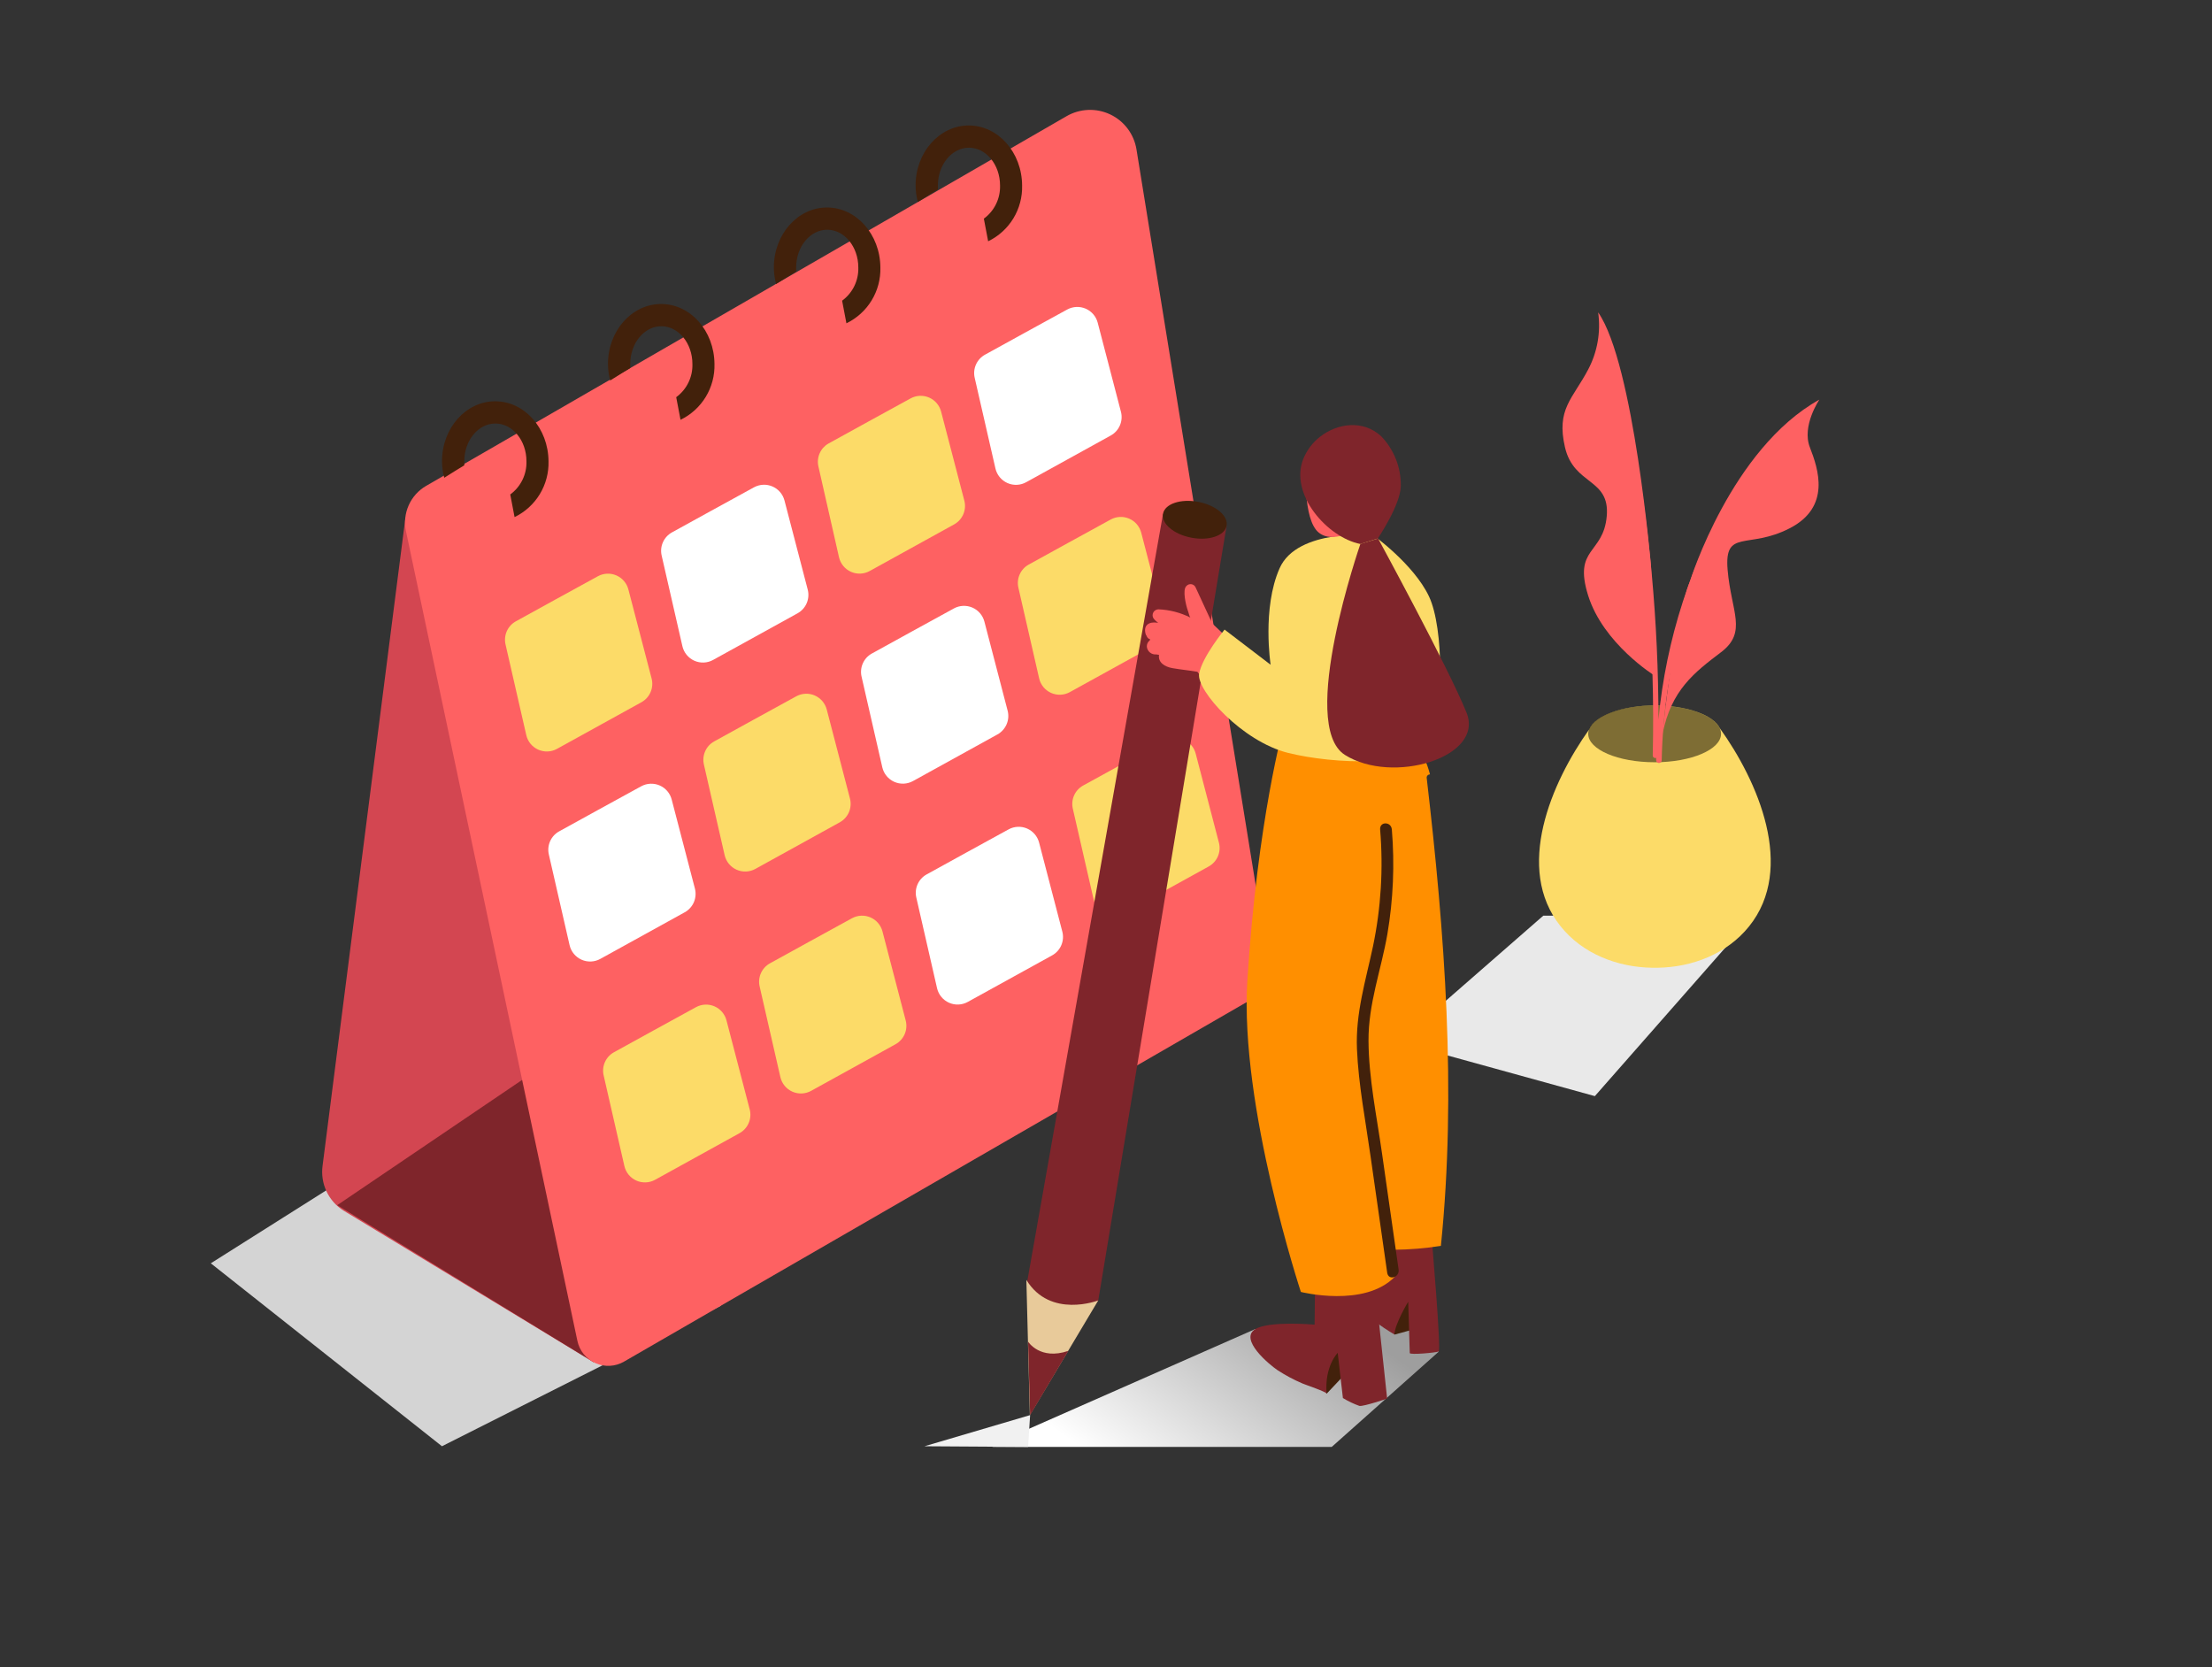 <svg width="268" height="202" viewBox="0 0 268 202" fill="none" xmlns="http://www.w3.org/2000/svg">
<rect x="0" y="0" width="268" height="202" fill="#333333" stroke="none"/>
<path d="M161.349 175.3L174.314 163.762L172.056 159.219L164.418 157.785L162.663 162.328L152.083 161.021L119.87 175.219L120.352 175.3H161.349Z" fill="url(#paint0_linear)"/>
<path d="M51.597 136.592L25.54 153.055L53.546 175.219L87.355 158.18" fill="url(#paint1_linear)"/>
<path d="M186.983 110.937L169.456 126.24L193.228 132.8L212.443 110.937" fill="url(#paint2_linear)"/>
<path d="M208.37 88.229C207.633 86.648 204.383 85.462 200.484 85.462C196.585 85.462 193.174 86.715 192.551 88.356C187.968 94.775 183.453 105.228 189.087 112.236C191.767 115.587 195.995 117.181 200.169 117.248H200.839C205.013 117.181 209.228 115.58 211.914 112.236C217.582 105.181 212.973 94.635 208.37 88.229Z" fill="#FCDB68"/>
<path opacity="0.5" d="M200.471 92.35C204.915 92.35 208.518 90.808 208.518 88.906C208.518 87.004 204.915 85.462 200.471 85.462C196.027 85.462 192.424 87.004 192.424 88.906C192.424 90.808 196.027 92.35 200.471 92.35Z" fill="black"/>
<path d="M209.864 59.632C204.899 68.053 201.85 77.464 200.933 87.197C200.933 75.42 199.852 63.667 197.704 52.087C197.63 51.679 197.034 51.853 197.074 52.262C199.476 65.204 200.538 78.359 200.243 91.519C200.241 91.57 200.251 91.62 200.274 91.666C200.296 91.712 200.329 91.751 200.37 91.781C200.411 91.811 200.459 91.83 200.509 91.837C200.56 91.844 200.611 91.838 200.658 91.82C200.658 91.914 200.658 92.015 200.658 92.109C200.658 92.197 200.694 92.283 200.757 92.345C200.819 92.408 200.905 92.444 200.993 92.444C201.082 92.444 201.168 92.408 201.23 92.345C201.293 92.283 201.328 92.197 201.328 92.109C201.556 80.781 204.701 69.704 210.461 59.947C210.502 59.868 210.511 59.775 210.485 59.69C210.458 59.605 210.399 59.533 210.32 59.491C210.241 59.45 210.148 59.441 210.063 59.467C209.977 59.494 209.906 59.553 209.864 59.632Z" fill="#FE6162"/>
<path d="M204.779 70.346C204.779 70.346 209.757 54.339 220.43 48.416C220.43 48.416 218.266 51.592 219.278 54.192C220.289 56.791 221.877 61.415 216.825 64.008C211.774 66.601 208.886 64.008 209.315 69.06C209.744 74.112 211.747 76.571 208.511 79.023C205.275 81.475 202.481 83.613 201.436 88.899C201.442 88.906 202.662 75.666 204.779 70.346Z" fill="#FE6162"/>
<path d="M200.035 68.657C200.035 68.657 197.965 44.047 193.63 37.849C193.962 40.226 193.538 42.648 192.417 44.771C190.541 48.328 188.531 49.561 189.61 54.198C190.689 58.834 195.084 57.91 194.668 62.547C194.253 67.183 190.581 66.305 192.417 72.155C194.253 78.004 200.457 81.85 200.457 81.85" fill="#FE6162"/>
<path d="M71.925 165.042L41.641 146.683C40.735 146.119 40.012 145.306 39.558 144.34C39.104 143.375 38.938 142.299 39.081 141.242L49.131 62.621L71.925 165.042Z" fill="#D34651"/>
<path d="M40.856 146.012L77.593 121.127L71.931 165.041L40.856 146.012Z" fill="#7F252B"/>
<path d="M49.185 64.356L69.955 162.448C70.079 163.039 70.342 163.592 70.721 164.061C71.1 164.53 71.585 164.903 72.136 165.149C72.687 165.395 73.289 165.507 73.891 165.475C74.494 165.444 75.08 165.27 75.603 164.968L151.48 121.161C152.263 120.709 152.889 120.03 153.277 119.214C153.665 118.398 153.795 117.483 153.651 116.591L137.692 18.097C137.544 17.186 137.178 16.326 136.624 15.588C136.07 14.851 135.345 14.259 134.512 13.864C133.679 13.468 132.763 13.281 131.841 13.318C130.92 13.355 130.021 13.615 129.223 14.076L51.637 58.861C50.7 59.401 49.959 60.223 49.519 61.21C49.078 62.197 48.961 63.298 49.185 64.356Z" fill="#FE6162"/>
<path d="M59.992 48.617C56.441 48.617 53.553 51.873 53.553 55.873C53.557 56.552 53.647 57.227 53.821 57.883L54.089 57.716C54.806 57.253 55.543 56.811 56.253 56.376C56.253 56.215 56.253 56.054 56.253 55.887C56.253 53.361 57.942 51.31 60.019 51.31C62.096 51.31 63.784 53.367 63.784 55.887C63.808 56.666 63.641 57.439 63.299 58.139C62.957 58.84 62.45 59.446 61.821 59.907C61.991 60.8 62.165 61.714 62.344 62.647C63.606 62.037 64.666 61.075 65.396 59.877C66.126 58.679 66.494 57.295 66.457 55.893C66.431 51.866 63.543 48.617 59.992 48.617Z" fill="#42210B"/>
<path d="M80.099 36.831C76.548 36.831 73.66 40.087 73.66 44.087C73.664 44.766 73.754 45.442 73.928 46.098L74.196 45.93C74.913 45.468 75.65 45.026 76.36 44.59C76.36 44.429 76.36 44.268 76.36 44.101C76.36 41.575 78.048 39.525 80.125 39.525C82.202 39.525 83.891 41.582 83.891 44.101C83.914 44.88 83.748 45.653 83.406 46.353C83.064 47.054 82.556 47.66 81.928 48.121C82.097 49.014 82.272 49.928 82.45 50.861C83.713 50.251 84.773 49.289 85.503 48.091C86.232 46.893 86.601 45.51 86.564 44.108C86.537 40.081 83.65 36.831 80.099 36.831Z" fill="#42210B"/>
<path d="M100.198 25.139C96.647 25.139 93.76 28.395 93.76 32.396C93.764 33.074 93.854 33.75 94.028 34.406L94.296 34.238C95.013 33.776 95.75 33.334 96.46 32.898C96.46 32.737 96.46 32.577 96.46 32.409C96.46 29.883 98.148 27.833 100.225 27.833C102.302 27.833 103.991 29.89 103.991 32.409C104.014 33.188 103.848 33.961 103.506 34.662C103.164 35.362 102.656 35.969 102.028 36.429C102.197 37.323 102.371 38.236 102.55 39.17C103.813 38.559 104.873 37.597 105.602 36.399C106.332 35.201 106.701 33.818 106.664 32.416C106.644 28.395 103.749 25.139 100.198 25.139Z" fill="#42210B"/>
<path d="M117.371 15.202C113.82 15.202 110.932 18.459 110.932 22.459C110.936 23.137 111.026 23.813 111.2 24.469L111.468 24.301C112.185 23.839 112.922 23.397 113.632 22.961C113.632 22.8 113.632 22.64 113.632 22.472C113.632 19.946 115.32 17.896 117.397 17.896C119.474 17.896 121.163 19.953 121.163 22.472C121.186 23.251 121.02 24.024 120.678 24.725C120.336 25.425 119.828 26.032 119.2 26.492C119.369 27.386 119.544 28.299 119.722 29.233C120.985 28.622 122.045 27.66 122.775 26.462C123.504 25.264 123.873 23.881 123.836 22.479C123.816 18.452 120.922 15.202 117.371 15.202Z" fill="#42210B"/>
<path d="M62.484 75.284C64.916 73.944 69.472 71.431 72.447 69.81C72.787 69.626 73.165 69.522 73.552 69.505C73.939 69.488 74.324 69.56 74.679 69.714C75.034 69.868 75.35 70.101 75.601 70.395C75.853 70.689 76.034 71.037 76.132 71.411L78.946 82.199C79.09 82.748 79.047 83.329 78.824 83.851C78.6 84.373 78.21 84.805 77.713 85.08L67.482 90.728C67.137 90.919 66.751 91.026 66.357 91.043C65.963 91.059 65.57 90.984 65.21 90.823C64.849 90.662 64.531 90.419 64.28 90.115C64.029 89.81 63.853 89.451 63.764 89.067L61.251 78.085C61.126 77.548 61.178 76.984 61.4 76.479C61.622 75.974 62.003 75.554 62.484 75.284Z" fill="#FCDB68"/>
<path d="M81.398 64.51C83.83 63.17 88.386 60.658 91.361 59.036C91.702 58.852 92.079 58.748 92.466 58.731C92.853 58.714 93.238 58.786 93.593 58.94C93.948 59.094 94.264 59.327 94.515 59.621C94.767 59.915 94.948 60.263 95.046 60.638L97.86 71.425C98.004 71.974 97.961 72.555 97.738 73.077C97.515 73.599 97.124 74.031 96.627 74.306L86.396 79.954C86.051 80.145 85.665 80.252 85.271 80.269C84.877 80.285 84.484 80.21 84.124 80.049C83.763 79.888 83.445 79.646 83.194 79.341C82.944 79.036 82.767 78.677 82.678 78.293L80.165 67.311C80.04 66.774 80.092 66.21 80.314 65.705C80.537 65.2 80.917 64.78 81.398 64.51Z" fill="white"/>
<path d="M100.373 53.736C102.805 52.396 107.361 49.883 110.336 48.262C110.676 48.078 111.054 47.973 111.441 47.956C111.827 47.94 112.213 48.011 112.568 48.166C112.923 48.32 113.238 48.553 113.49 48.847C113.741 49.141 113.923 49.489 114.021 49.863L116.835 60.651C116.979 61.2 116.936 61.781 116.712 62.303C116.489 62.824 116.098 63.257 115.602 63.532L105.371 69.18C105.025 69.371 104.64 69.478 104.246 69.495C103.851 69.511 103.459 69.436 103.098 69.275C102.738 69.114 102.42 68.871 102.169 68.567C101.918 68.262 101.741 67.903 101.652 67.518L99.16 56.53C99.034 55.996 99.084 55.435 99.303 54.932C99.521 54.428 99.897 54.009 100.373 53.736Z" fill="#FCDB68"/>
<path d="M119.347 42.968C121.779 41.628 126.335 39.116 129.31 37.494C129.65 37.31 130.028 37.206 130.415 37.189C130.802 37.172 131.187 37.244 131.542 37.398C131.897 37.552 132.212 37.785 132.464 38.079C132.716 38.373 132.897 38.721 132.995 39.096L135.809 49.883C135.953 50.432 135.91 51.013 135.687 51.535C135.463 52.057 135.073 52.489 134.576 52.764L124.345 58.413C123.998 58.608 123.609 58.72 123.211 58.738C122.812 58.757 122.415 58.681 122.051 58.519C121.687 58.356 121.366 58.11 121.114 57.8C120.862 57.491 120.686 57.127 120.6 56.737L118.087 45.756C117.967 45.217 118.025 44.654 118.252 44.152C118.479 43.649 118.863 43.234 119.347 42.968Z" fill="white"/>
<path d="M67.73 100.732C70.162 99.392 74.718 96.879 77.693 95.258C78.034 95.074 78.412 94.969 78.798 94.953C79.185 94.936 79.57 95.007 79.925 95.162C80.28 95.316 80.596 95.549 80.847 95.843C81.099 96.137 81.281 96.485 81.378 96.859L84.192 107.647C84.336 108.196 84.293 108.777 84.07 109.299C83.847 109.82 83.456 110.253 82.959 110.528L72.728 116.176C72.383 116.367 71.998 116.474 71.603 116.491C71.209 116.507 70.816 116.432 70.456 116.271C70.095 116.11 69.777 115.867 69.526 115.563C69.276 115.258 69.099 114.899 69.01 114.515L66.498 103.533C66.372 102.995 66.424 102.432 66.646 101.926C66.868 101.421 67.249 101.002 67.73 100.732Z" fill="white"/>
<path d="M86.517 89.831C88.949 88.49 93.505 85.978 96.48 84.356C96.82 84.172 97.198 84.068 97.585 84.051C97.972 84.034 98.357 84.106 98.712 84.26C99.067 84.415 99.382 84.648 99.634 84.942C99.886 85.236 100.067 85.583 100.165 85.958L102.979 96.745C103.123 97.294 103.08 97.876 102.857 98.397C102.633 98.919 102.243 99.352 101.746 99.626L91.515 105.275C91.17 105.465 90.784 105.573 90.39 105.589C89.996 105.606 89.603 105.53 89.243 105.369C88.882 105.208 88.564 104.966 88.313 104.661C88.062 104.357 87.886 103.998 87.797 103.613L85.284 92.631C85.159 92.094 85.211 91.53 85.433 91.025C85.655 90.52 86.036 90.101 86.517 89.831Z" fill="#FCDB68"/>
<path d="M105.619 79.184C108.051 77.844 112.607 75.331 115.582 73.71C115.922 73.525 116.3 73.421 116.687 73.404C117.073 73.388 117.459 73.459 117.814 73.613C118.169 73.768 118.484 74.001 118.736 74.295C118.987 74.589 119.169 74.936 119.267 75.311L122.081 86.098C122.225 86.647 122.182 87.229 121.958 87.75C121.735 88.272 121.344 88.705 120.848 88.98L110.617 94.628C110.271 94.818 109.886 94.926 109.492 94.942C109.097 94.959 108.705 94.883 108.344 94.722C107.984 94.561 107.666 94.319 107.415 94.014C107.164 93.71 106.987 93.351 106.898 92.966L104.386 81.984C104.26 81.447 104.312 80.883 104.535 80.378C104.757 79.873 105.137 79.454 105.619 79.184Z" fill="white"/>
<path d="M124.62 68.41C127.052 67.07 131.608 64.557 134.583 62.935C134.923 62.751 135.301 62.647 135.688 62.63C136.075 62.614 136.46 62.685 136.815 62.839C137.17 62.994 137.485 63.227 137.737 63.521C137.989 63.815 138.17 64.162 138.268 64.537L141.082 75.324C141.226 75.873 141.183 76.455 140.96 76.977C140.736 77.498 140.345 77.931 139.849 78.206L129.618 83.854C129.272 84.044 128.887 84.152 128.493 84.168C128.099 84.185 127.706 84.109 127.345 83.948C126.985 83.787 126.667 83.545 126.416 83.24C126.165 82.936 125.988 82.577 125.9 82.192L123.387 71.21C123.261 70.673 123.313 70.109 123.536 69.604C123.758 69.099 124.139 68.68 124.62 68.41Z" fill="#FCDB68"/>
<path d="M74.37 127.493C76.802 126.153 81.358 123.641 84.333 122.019C84.673 121.835 85.051 121.73 85.438 121.714C85.825 121.697 86.21 121.769 86.565 121.923C86.92 122.077 87.235 122.31 87.487 122.604C87.739 122.898 87.92 123.246 88.018 123.62L90.832 134.408C90.976 134.957 90.933 135.538 90.71 136.06C90.486 136.582 90.096 137.014 89.599 137.289L79.368 142.937C79.022 143.128 78.637 143.235 78.243 143.252C77.849 143.268 77.456 143.193 77.095 143.032C76.735 142.871 76.417 142.629 76.166 142.324C75.915 142.019 75.738 141.66 75.65 141.276L73.137 130.294C73.011 129.757 73.064 129.193 73.286 128.688C73.508 128.183 73.889 127.763 74.37 127.493Z" fill="#FCDB68"/>
<path d="M93.271 116.719C95.703 115.379 100.259 112.867 103.233 111.245C103.574 111.061 103.952 110.957 104.338 110.94C104.725 110.923 105.111 110.995 105.466 111.149C105.821 111.303 106.136 111.536 106.388 111.83C106.639 112.124 106.821 112.472 106.918 112.846L109.732 123.634C109.876 124.183 109.833 124.764 109.61 125.286C109.387 125.808 108.996 126.24 108.5 126.515L98.269 132.164C97.923 132.354 97.538 132.462 97.144 132.478C96.749 132.494 96.356 132.419 95.996 132.258C95.636 132.097 95.318 131.855 95.067 131.55C94.816 131.245 94.639 130.886 94.55 130.502L92.038 119.52C91.912 118.983 91.964 118.419 92.186 117.914C92.409 117.409 92.789 116.989 93.271 116.719Z" fill="#FCDB68"/>
<path d="M112.245 105.952C114.677 104.612 119.233 102.099 122.208 100.478C122.548 100.293 122.926 100.189 123.313 100.172C123.7 100.156 124.085 100.227 124.44 100.381C124.795 100.536 125.11 100.769 125.362 101.063C125.614 101.357 125.795 101.704 125.893 102.079L128.707 112.866C128.851 113.415 128.808 113.997 128.585 114.518C128.361 115.04 127.971 115.473 127.474 115.748L117.25 121.389C116.904 121.58 116.519 121.687 116.125 121.704C115.73 121.72 115.337 121.645 114.977 121.484C114.617 121.323 114.299 121.08 114.048 120.776C113.797 120.471 113.62 120.112 113.531 119.728L111.019 108.746C110.894 108.21 110.946 107.648 111.167 107.145C111.388 106.641 111.766 106.222 112.245 105.952Z" fill="white"/>
<path d="M131.219 95.177C133.652 93.837 138.208 91.325 141.182 89.703C141.523 89.519 141.901 89.415 142.287 89.398C142.674 89.381 143.06 89.453 143.415 89.607C143.77 89.761 144.085 89.994 144.336 90.288C144.588 90.582 144.77 90.93 144.867 91.305L147.681 102.092C147.825 102.641 147.782 103.222 147.559 103.744C147.336 104.266 146.945 104.698 146.449 104.973L136.218 110.622C135.872 110.812 135.487 110.92 135.092 110.936C134.698 110.952 134.305 110.877 133.945 110.716C133.585 110.555 133.266 110.313 133.016 110.008C132.765 109.703 132.588 109.344 132.499 108.96L129.98 97.971C129.856 97.434 129.91 96.871 130.134 96.368C130.357 95.864 130.738 95.446 131.219 95.177Z" fill="#FCDB68"/>
<path d="M131.595 159.829C131.869 159.454 132.767 157.913 133.062 157.558L148.613 63.699C148.613 63.699 141.826 64.624 140.914 62.239L124.406 155.534C124.593 156.955 124.72 158.375 124.828 159.802L130.04 161.812C130.458 161.079 130.982 160.41 131.595 159.829Z" fill="#7F252B"/>
<path d="M133.062 157.551C133.062 157.551 127.246 159.802 124.352 155.065L124.774 171.447L133.062 157.551Z" fill="#E8CA9A"/>
<path d="M124.807 171.447L124.56 162.549C124.56 162.549 126.013 164.841 129.437 163.662L124.807 171.447Z" fill="#7F252B"/>
<path d="M148.61 63.705C148.838 62.505 147.298 61.205 145.172 60.801C143.045 60.397 141.136 61.042 140.908 62.241C140.68 63.441 142.22 64.741 144.346 65.145C146.473 65.549 148.382 64.905 148.61 63.705Z" fill="#42210B"/>
<path d="M168.94 161.698L172.29 160.78L171.768 156.76C171.768 156.76 168.17 157.336 168.94 161.698Z" fill="#42210B"/>
<path d="M173.456 149.912C173.456 149.912 174.629 163.581 174.307 163.735C173.986 163.889 170.803 164.171 170.803 163.929C170.803 163.688 170.615 157.711 170.615 157.711C170.615 157.711 169.014 160.351 168.94 161.671C168.94 161.671 165.128 159.5 164.418 157.758C163.708 156.016 166.046 148.72 166.937 148.324" fill="#7F252B"/>
<path d="M160.726 168.861L164.485 164.874L162.04 161.772C162.04 161.772 159.741 166.804 160.726 168.861Z" fill="#42210B"/>
<path d="M166.307 153.055L168.063 169.45C168.063 169.45 165.229 170.409 164.713 170.335C164.011 170.087 163.337 169.766 162.703 169.377L162.073 163.903C162.073 163.903 160.445 165.531 160.733 168.854C160.733 168.626 158.14 167.769 157.805 167.615C156.747 167.165 155.732 166.622 154.77 165.993C153.772 165.323 150.08 162.248 152.09 161.028C153.778 159.996 159.272 160.485 159.272 160.485L159.353 153.711" fill="#7F252B"/>
<path d="M172.86 94.3C172.847 94.242 172.847 94.181 172.861 94.123C172.875 94.064 172.902 94.01 172.94 93.964C172.978 93.918 173.027 93.881 173.081 93.857C173.136 93.833 173.196 93.822 173.255 93.824C172.883 92.386 172.259 91.025 171.413 89.804L155.541 87.935C155.541 87.935 152.351 99.278 151.125 118.83C150.174 133.986 157.611 156.526 157.611 156.526C157.611 156.526 165.309 158.476 169.001 154.677L168.854 151.413C170.77 151.398 172.682 151.242 174.575 150.944C176.492 132.117 175.044 113.061 172.86 94.3Z" fill="#FF8F00"/>
<path d="M169.45 153.799L167.44 139.728C166.803 135.252 165.832 130.649 165.805 126.113C165.778 121.577 167.339 117.51 168.09 113.181C168.802 108.993 168.984 104.732 168.632 100.498C168.552 99.513 167.138 99.506 167.212 100.498C167.609 105.234 167.318 110.003 166.348 114.655C165.463 118.816 164.224 122.756 164.405 127.084C164.586 131.413 165.45 135.795 166.06 140.137L168.07 154.207C168.224 155.186 169.591 154.77 169.45 153.799Z" fill="#42210B"/>
<path d="M152.76 81.77C152.271 81.234 151.768 80.712 151.266 80.196L151.226 80.135C149.888 78.502 148.435 76.966 146.877 75.539L144.867 71.19C144.825 71.085 144.757 70.992 144.669 70.92C144.581 70.848 144.476 70.8 144.364 70.78C144.252 70.76 144.137 70.768 144.029 70.805C143.921 70.842 143.825 70.905 143.749 70.989C143.219 71.445 143.702 73.375 143.903 73.944C144.104 74.514 143.742 73.489 143.976 74.159C144.017 74.273 144.137 74.782 144.238 74.829C143.027 74.218 141.7 73.875 140.345 73.824C140.221 73.827 140.101 73.861 139.995 73.924C139.889 73.988 139.801 74.077 139.739 74.184C139.678 74.291 139.646 74.413 139.645 74.536C139.644 74.66 139.675 74.781 139.735 74.889C139.891 75.109 140.089 75.296 140.318 75.438H140.171C139.233 75.311 138.516 75.713 138.791 76.778C138.815 76.871 138.858 76.958 138.918 77.033C138.946 77.136 139.001 77.229 139.078 77.304C139.154 77.378 139.25 77.43 139.353 77.455L139.306 77.576C139.19 77.665 139.096 77.781 139.033 77.914C138.97 78.047 138.94 78.193 138.945 78.34C138.957 78.477 138.997 78.61 139.061 78.731C139.125 78.853 139.212 78.961 139.318 79.048C139.424 79.136 139.546 79.202 139.677 79.243C139.809 79.283 139.947 79.297 140.084 79.284L140.425 79.338C140.285 80.283 141.136 80.785 142.04 80.946C143.058 81.127 144.05 81.214 145.068 81.388L146.965 83.767C147.474 84.437 148.197 85.858 149.068 86.025C149.939 86.192 150.341 84.826 149.444 84.685C149.631 84.718 149.323 84.504 149.256 84.41C149.088 84.189 148.914 83.981 148.733 83.74C149.205 84.345 149.784 84.859 150.442 85.254C150.564 85.32 150.702 85.35 150.84 85.339C150.978 85.328 151.11 85.277 151.22 85.193C151.33 85.108 151.413 84.994 151.459 84.863C151.505 84.733 151.513 84.592 151.48 84.457C151.329 83.915 151.13 83.388 150.884 82.882C151.015 82.779 151.109 82.635 151.152 82.474L151.226 82.541C151.358 82.648 151.524 82.705 151.695 82.702L151.802 82.816C152.365 83.452 153.363 82.447 152.76 81.77Z" fill="#FE6162"/>
<path d="M166.348 64.818C166.348 64.818 157.195 63.987 155.038 68.838C152.881 73.689 153.946 80.537 153.946 80.537L148.365 76.276C148.365 76.276 145.618 79.626 145.283 81.636C144.948 83.646 150.495 89.837 156.063 91.218C161.631 92.598 171.701 93 173.282 89.636C174.863 86.273 174.977 76.148 173.128 72.249C171.279 68.349 166.348 64.818 166.348 64.818Z" fill="#FCDB68"/>
<path d="M158.234 56.289C158.234 56.289 157.772 62.989 159.815 64.557C161.859 66.125 165.255 63.545 165.255 63.545" fill="#FE6162"/>
<path d="M159.909 52.932C159.017 53.635 158.324 54.559 157.899 55.612C156.211 59.84 160.76 65.093 164.82 65.91L166.931 65.24C166.931 65.24 169.718 61.133 169.718 58.828C169.739 56.601 168.885 54.455 167.339 52.851C165.162 50.848 162.06 51.243 159.909 52.932Z" fill="#7F252B"/>
<path d="M164.82 65.904C164.82 65.904 157.209 87.827 162.944 91.459C168.679 95.09 179.868 91.78 177.684 86.346C175.5 80.912 166.964 65.24 166.964 65.24" fill="#7F252B"/>
<path d="M124.807 171.447L112.01 175.22L124.56 175.3L124.807 171.447Z" fill="url(#paint3_linear)"/>
<defs>
<linearGradient id="paint0_linear" x1="138.703" y1="181.31" x2="157.056" y2="155.454" gradientUnits="userSpaceOnUse">
<stop offset="0.01" stop-color="white"/>
<stop offset="0.99" stop-color="#9E9E9E"/>
</linearGradient>
<linearGradient id="paint1_linear" x1="4535.5" y1="9694.16" x2="5177.78" y2="8245.13" gradientUnits="userSpaceOnUse">
<stop offset="0.01" stop-color="white"/>
<stop offset="0.99" stop-color="#D4D4D4"/>
</linearGradient>
<linearGradient id="paint2_linear" x1="11917.4" y1="4325.07" x2="12267.4" y2="3355.37" gradientUnits="userSpaceOnUse">
<stop offset="0.01" stop-color="#E9E9E9"/>
<stop offset="0.99" stop-color="#A9ABAA"/>
</linearGradient>
<linearGradient id="paint3_linear" x1="2344.57" y1="1187.67" x2="2370.87" y2="1064.54" gradientUnits="userSpaceOnUse">
<stop offset="0.01" stop-color="white"/>
<stop offset="0.99" stop-color="#F1F1F1"/>
</linearGradient>
</defs>
</svg>
